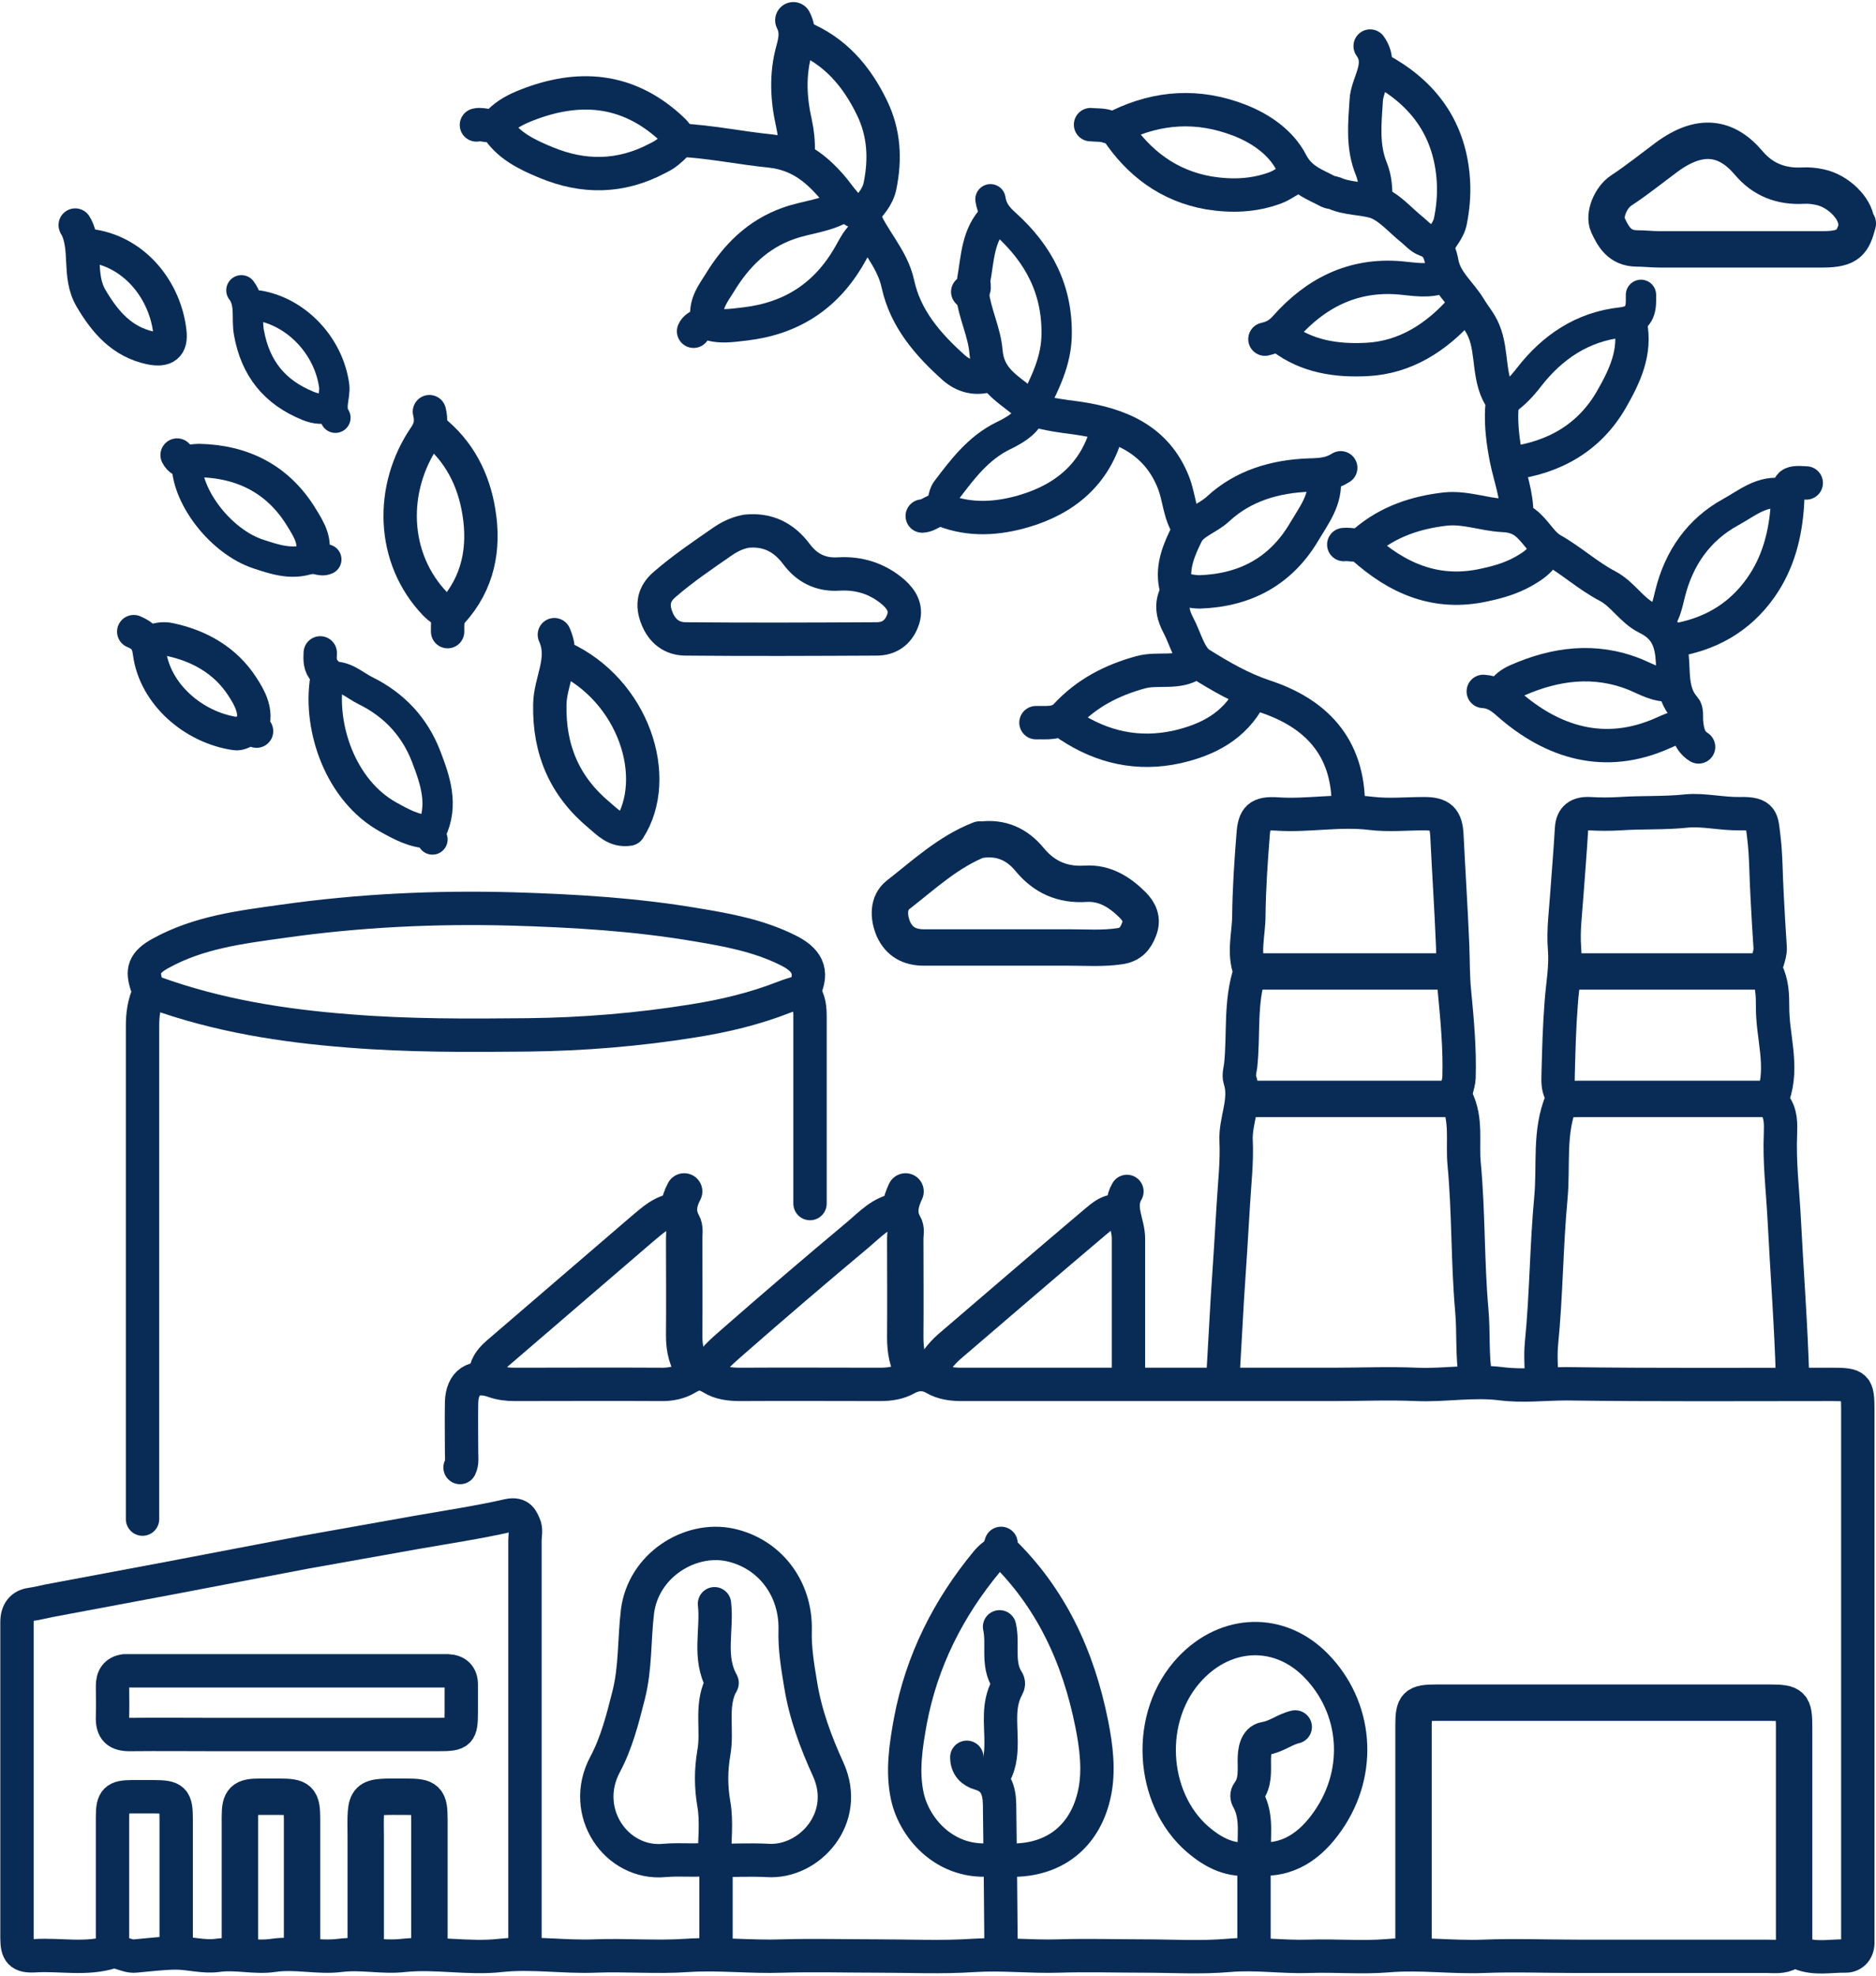 <?xml version="1.0" encoding="UTF-8"?>
<svg xmlns="http://www.w3.org/2000/svg" width="76" height="80" version="1.1" viewBox="0 0 618.6 649.8">
  <defs>
    <style>
      .st0 {
        stroke-width: 10px;
      }

      .st0, .st1, .st2 {
        fill: none;
        stroke: #092c57;
        stroke-linecap: round;
        stroke-linejoin: round;
      }

      .st1 {
        stroke-width: 11px;
      }

      .st3 {
        fill: #092c57;
      }

      .st4 {
        display: none;
      }

      .st2 {
        stroke-width: 12px;
      }
    </style>
  </defs>
  <g id="Layer_1">
    <path class="st1" d="M173.1,642v-135c0-1.5.4-3.1,0-4.5-.9-2.3-1.6-4.5-5.4-3.7-10.1,2.3-20.3,3.8-30.5,5.6-12.2,2.2-24.3,4.3-36.5,6.5-14.8,2.8-29.7,5.7-44.5,8.5-13.3,2.5-26.7,5-40,7.5-2,.4-3.9.9-6,1.2-3,.4-4.6,2.4-4.6,5.9,0,34.7,0,69.3,0,104,0,4.8,1.1,6.2,6,5.9,8.3-.5,16.7,1.4,25.1-1.2,2.1-.7,5.1,1.6,7.9,1.3,4.5-.4,9.2-1,13.5-1s9.1,1.4,13.5.8c6.3-.9,12.4.9,18.5,0,7.4-1.1,14.8.9,22,0,7.1-.9,14.1.8,21,0,10.7-1.1,21.4,1.2,32,0,10.4-1.1,20.7.6,31,.2,10.2-.4,20.4.5,30.5-.2,10.5-.7,21,.6,31.5.2,10.5-.3,21,0,31.5,0s21,.5,31.5-.2c9.4-.6,18.7.5,28,.2,9.3-.3,18.7,0,28,0s18.7.6,28-.2c8.9-.8,17.7.6,26.5.3,8.7-.3,17.4.5,26-.2,10.6-.9,21,.6,31.5.2,10.3-.4,20.7,0,31,0h31.5c10.3,0,20.7,0,31,0,2.5,0,5.2.4,7.5-1,1.3-.8,2.4-.4,3.5,0,4.9,2,10,.8,15,.9,2.5,0,4.2-2,4-4.9,0-1,0-2,0-3v-172c0-8-.5-8.5-8.5-8.5-29.2,0-58.3.2-87.5-.2-7.2,0-14.4.9-21.5,0-9.4-1.2-18.7.6-28,.2-9.2-.4-18.3,0-27.5,0h-59.5c-21,0-42,0-63,0-3.2,0-6.2-.4-9-2-2.9-1.7-6.1-1.6-9,0-2.8,1.6-5.8,2-9,2-15.3,0-30.7-.1-46,0-3.4,0-6.7-.4-9.4-2.1-2.9-1.8-5.2-1.8-8.1,0-2.6,1.6-5.7,2.2-8.9,2.1-16-.1-32,0-48,0-2.4,0-4.8-.3-7-1.1-6.3-2.2-10.3.4-10.5,7-.1,5.5,0,11,0,16.5,0,1.7.3,3.4-.5,5"/>
    <path class="st1" d="M236.1,642v-29.5c5.7,0,11.4-.3,17,0,13.7.9,27.3-13.9,20-30-4.1-9-7.5-18.1-9.1-28-1-6-2-12-1.8-18,.3-13.8-8.5-25.2-21.5-28-13.3-2.8-28.6,6.8-30.5,22-1.1,9.2-.6,18.4-2.9,27.5-2,7.9-4,15.8-7.8,22.9-8.3,15.6,3.7,33.1,19.6,31.6,5.5-.5,11,.3,16.5-.6,0-5.9.8-12.1-.2-17.9-1-5.8-1-11.2,0-17.1,1.3-7.2-1.1-14.9,2.2-22,.2-.3.6-.8.5-1-4.7-8.3-1.5-17.4-2.5-26"/>
    <path class="st2" d="M591.6,642c0-24.5,0-49,0-73.5,0-7.3-.7-8-8-8-36.7,0-73.3,0-110,0-6.7,0-7.5.8-7.5,7.5,0,24.7,0,49.3,0,74"/>
    <path class="st1" d="M265.1,326c3.3-6.6.9-10.5-5.5-13.6-9.5-4.7-19.8-6.6-30.1-8.3-20-3.4-40.2-4.6-60.5-5.2-25.5-.7-50.8.5-76,4.1-13.7,1.9-27.5,3.6-40,10.5-5.7,3.1-6.2,5.8-4.6,10.6.5,1.6,1.5,2,2.6,2.4,20.7,7.5,42.1,10.9,64,12.6,19.7,1.6,39.3,1.5,59,1.3,18.3-.2,36.5-1.7,54.5-4.6,10.2-1.6,20.3-4,30-7.8,2-.8,4-1.3,6-2"/>
    <path class="st1" d="M427.1,568.5c-3.5.8-6.2,3.2-10,3.8-3,.5-3.5,4.2-3.5,7.2,0,3.6.4,7.3-2,10.5-.6.8-.5,1.7,0,2.5,3.3,6.1,1.5,12.7,2.1,19.3,10.9,1.5,18.6-4.3,24.2-12.4,11.4-16.4,9.5-37.5-4-51.2-12-12.2-29.4-11.6-41.3.9-15,15.7-13.3,43,2.4,56.5,5.3,4.5,10.9,7.4,18.5,6.3v30.2"/>
    <path class="st2" d="M612.1,72.5c-.4-4.7-6.1-10.3-12-11.5-1.8-.4-3.7-.6-5.5-.5-7.2.4-13.3-1.9-18-7.5-7.3-8.6-16-10-27-1.9-5,3.7-9.8,7.6-15,11-3.5,2.3-5.9,8.1-4.4,11.4,1.8,3.9,3.9,7.6,9.4,7.7,2.5,0,5,.3,7.5.3,18,0,36,0,54,0,8.5,0,9.9-2.4,11.5-8.5"/>
    <path class="st1" d="M49.1,326.5c-1.6,3.5-2.1,7.1-2.1,11,0,54.2,0,108.3,0,162.5"/>
    <path class="st1" d="M330.1,510.5c-1.8.8-3.2,1.8-4.6,3.4-12.8,15.4-21.6,32.9-25.3,52.6-1.5,8.2-2.8,16.7-1,24.9,2.4,11,13.5,23.6,30.3,20.5"/>
    <path class="st1" d="M58.1,642c0-14.3,0-28.7,0-43,0-6.7-.8-7.5-7.5-7.5-2.3,0-4.7,0-7,0-5.4,0-6.5,1-6.5,6.5,0,14.7,0,29.3,0,44"/>
    <path class="st2" d="M99.6,642c0-14.3,0-28.7,0-43,0-6.7-.8-7.5-7.5-7.5-2.2,0-4.3,0-6.5,0-5.4,0-6.5,1-6.5,6.5,0,14.7,0,29.3,0,44"/>
    <path class="st2" d="M141.6,642c0-14.3,0-28.7,0-43,0-6.7-.8-7.5-7.5-7.5-14.3,0-13.6-.9-13.5,13.5,0,12.3,0,24.7,0,37"/>
    <path class="st1" d="M591.1,454c-.5-17.9-1.9-35.7-2.8-53.5-.5-9.1-1.6-18.3-1.2-27.5.1-3.3.2-6.6-1.9-9.5-.5-.7-.8-2.1-.5-2.9,3.5-9.9-.3-19.7-.2-29.5,0-3.8-.1-7.8-2-11.6-.8-1.7,1.4-5,1.2-7.9-.4-5.7-.7-11.3-1-17-.4-6.5-.3-13-1.1-19.5-.7-5.5-.2-7.8-7.9-7.6-5.9.1-12.1-1.4-17.4-.9-7.4.8-14.7.4-22.1.9-3.3.2-6.7.2-10,0-3.7-.2-5.8,1.2-6,5-.4,7-1,14-1.5,21-.4,6.2-1.3,12.4-.8,18.5.5,6.2-.7,12-1.1,18-.6,7.6-.8,15.3-1,23,0,2.2-.3,4.4.9,6.6.2.4.7,1.3.2,2.5-4.3,10.3-2.5,21.3-3.5,32-1.5,16-1.5,32-3.1,48-.4,4,0,8,0,12"/>
    <path class="st1" d="M486.6,453.5c-1.3-7.4-.6-15-1.3-22.5-1.4-15.9-1-32-2.5-48-.7-7.1,1-14.6-2.5-21.6-.8-1.6.7-4.5.8-6.9.3-9.5-.6-19.1-1.5-28.5-.5-5.1-.4-10-.6-15-.5-12.2-1.3-24.3-1.9-36.5-.3-5.3-2-7-7.5-7-5.8,0-11.7.6-17.5-.1-10.4-1.3-20.7.9-31,.2-6-.4-7.5,1.1-7.9,6.9-.7,8.8-1.3,17.7-1.4,26.5,0,6.2-2,12.4.4,18.5-3.4,10.1-2,20.7-3.1,31-.2,1.5-.7,3.2-.3,4.5,2.3,7-1.6,13.6-1.2,20.5.3,6.8-.5,13.7-.9,20.5-.6,10.5-1.3,21-2,31.5-.5,8.8-1,17.7-1.5,26.5"/>
    <path class="st1" d="M330.1,508c.2.7-1,1.1,0,2,16.5,15.8,25.5,35.5,29.9,57.5,1.5,7.5,2.5,15.5.9,22.9-2.8,13.2-12.1,21.7-26.3,22-1.5,0-3,0-4.5,0"/>
    <path class="st1" d="M265.1,326.5c1.8,2.4,2,5.1,2,8,0,20.5,0,41,0,61.5"/>
    <path class="st2" d="M410.6,361c1,.2,2,.5,3,.5,21,0,42,0,63,0,1,0,2-.3,3-.5"/>
    <path class="st2" d="M515.6,361c1.6.8,3.3.5,5,.5,21.2,0,42.3,0,63.5,0"/>
    <path class="st1" d="M223.1,398c-4.8.4-8.1,3.7-11.5,6.5-15.9,13.6-31.7,27.3-47.6,40.9-2.4,2.1-4,4.3-4,7.5"/>
    <path class="st1" d="M296.1,398c-5.5.8-9.1,4.8-13,8.1-14,11.7-27.8,23.5-41.5,35.5-3.4,3-7.1,6-9.1,10.4"/>
    <path class="st1" d="M369.1,398.5c-3.4-.5-5.7,1.7-8,3.6-16.1,13.6-32,27.3-48,41-2.9,2.5-5.1,5.6-7,9"/>
    <path class="st2" d="M477.1,319.5h-64.5"/>
    <path class="st1" d="M412.1,229c-5.1,9.7-13.9,14.2-24,16.5-12.8,2.8-24.6.2-35.5-7-.7-.5-1.3-1-2-1.5"/>
    <path class="st1" d="M141.6,135c.7,2.9.5,5.3-1.4,8.1-11.7,17-11.3,40.2,3.4,55.4,1.3,1.3,2.8,2.4,4.5,3"/>
    <path class="st0" d="M326.6,65c.5,3.4,2.2,5.7,4.9,8.1,11,9.9,17.4,21.8,16.9,37.4-.4,9.7-5.1,17.3-8.9,25.4-1.5,3.3-5.3,5.4-8.8,7.1-8.1,4-13.3,10.9-18.6,17.9-1.4,1.9-.9,4.2-1.9,6"/>
    <path class="st2" d="M517.6,319c1,.2,2,.5,3,.5,19.3,0,38.7,0,58,0,1,0,2-.3,3-.5"/>
    <path class="st1" d="M163.6,41c3.8,6.3,10.2,9.3,16.5,11.9,12.3,5.1,24.5,5,36.5-1.3,1.2-.6,2.4-1.2,3.5-2.1,4.5-3.7,4.7-4.8.5-8.5-14.1-12.6-30-13.7-47-7-3.3,1.3-6.5,2.9-9,5.5-2.3,2.5-5.1.4-7.5,1"/>
    <path class="st1" d="M500.1,169c.2-6.4-2.2-12.4-3.4-18.4-1.1-5.6-1.8-11-1.5-16.6,0-.7.7-2,.3-2.5-5.1-6.9-3.1-15.7-6.2-23.1-1.2-2.9-3.1-5-4.6-7.5-2.9-4.9-7.8-8.6-9.1-14.4-.7-3.6-1.4-6.7-5.5-8.1-1.7-.6-3-2.2-4.5-3.4-4-3.2-7.6-7.6-12.1-9.1-4.2-1.3-9.1-1-13.4-2.9-.6-.3-1.4-.2-2-.5-4.7-2.5-9.4-3.9-12.4-9.8-3.3-6.3-9.8-11-17.1-13.8-13.5-5.2-26.6-4.4-39.5,1.8-1.4.7-2.5.8-4,.3-1.7-.6-3.6-.4-5.5-.6"/>
    <path class="st1" d="M449.1,179.5c11.6,10.5,24.5,16.2,40.5,12.6,5.2-1.1,10-2.6,14.5-5.5,2.6-1.6,4.6-3.5,5.9-6.1"/>
    <path class="st1" d="M264.1,11.5c11.2,4.5,18.4,12.9,23.5,23.5,3.9,8.1,4.4,16.6,2.6,25.5-.8,4-3.4,6.4-5.6,9.2"/>
    <path class="st1" d="M368.1,42c7.3,11.1,17.3,18.6,30.5,20.9,7.4,1.2,14.8,1,22-1.7,2.6-1,4.5-2.7,6.9-3.7"/>
    <path class="st1" d="M142.6,141c8.8,6.9,13.6,16.4,15.3,27,2,12.1-.2,23.5-8.8,33-1.7,1.9-1.5,4.2-1.5,6.5"/>
    <path class="st1" d="M365.1,141c-3.8,14.5-13.9,22.8-27.5,26.8-8.6,2.5-17.6,3.2-26.5-.3-2.4-1-4.5,1.8-7,1.9"/>
    <path class="st1" d="M489.1,227.2c3.3.2,5.5,1.6,8.2,4,14.5,12.8,31.9,18.4,51.3,9.6,2.2-1,4.3-1.8,6.5-2.4"/>
    <path class="st1" d="M454.6,22c14.1,7.5,22.9,18.8,24.5,35,.5,5,.2,10-.8,15-.6,3.4-3,5.4-4.2,8.2"/>
    <path class="st0" d="M142.6,276c-.2-.9-.8-2-.4-2.7,4.2-8.6,1.3-16.9-1.7-24.7-3.7-9.6-10.4-16.9-19.9-21.6-3.9-1.9-7.1-5.4-12-4.5"/>
    <path class="st1" d="M182.8,208.5c0,.2.2.3.2.5,3.3,7.8-1.6,14.9-1.7,22.5-.3,15,4.9,27,16.3,36.5,2.8,2.3,5.3,5.3,9.8,4.6,10.9-16.9,1.6-45.7-21.8-56.5"/>
    <path class="st1" d="M436.6,157c.8,6.9-3.3,12.1-6.5,17.5-7.7,13.1-19.5,19.4-34.5,19.9-2.3,0-4.7-.6-7-.9"/>
    <path class="st1" d="M595.6,158.5c-6.4-.4-5.8.1-6.2,7-.6,9.8-3,19.3-8.8,27.5-7.2,10.2-17.2,15.7-29.5,17.5"/>
    <path class="st1" d="M105.6,214.5c-.1,2.2-.2,4.3,1.5,6,.9.9.8,1.7.6,3-2.4,15.7,4.6,36.4,20.3,45.1,4.3,2.4,8.5,4.7,13.6,4.9"/>
    <path class="st1" d="M537.6,106c2,9.3-1.9,17.4-6.2,24.9-7.2,12.6-18.9,19.3-33.3,21.1"/>
    <path class="st1" d="M482.1,101c-8.4,9.5-18.7,16.2-31.5,16.8-9.8.5-19.7-.9-28-7.3"/>
    <path class="st1" d="M285.6,76c-2.7,1.9-3.9,4.8-5.5,7.5-7.7,13.4-19.1,20.8-34.5,22.6-4.5.5-8.8,1.3-13-.6"/>
    <path class="st1" d="M224.1,45.5c10.1.5,20,2.6,30,3.6,8.9,1,14.6,5.4,19.9,11.4,3.2,3.6,5.3,8.2,10.5,9.5,3,8.1,9.7,14.1,11.6,23,2.5,11.4,9.9,19.9,18.4,27.5,3.2,2.8,7.1,3.9,11.4,2.6"/>
    <path class="st1" d="M551.1,225c-4.5.5-8.1-1.8-12-3.4-13.2-5.3-26.2-3.6-38.9,2-2,.9-4,2.2-5,4.4"/>
    <path class="st1" d="M475.6,90.5c-4.6,1.8-9.4.8-14,.4-15.6-1.3-27.9,5.1-37.8,16.3-2.1,2.3-4,3.3-6.7,3.9"/>
    <path class="st1" d="M278.1,67c-5.5,3.5-12.1,3.8-18,5.9-10.3,3.6-17.4,10.8-22.8,19.7-2,3.2-4.6,6.5-4.2,10.9.2,2.8-3.5,2.8-4.4,5"/>
    <path class="st0" d="M588.1,162c-7-1.3-12.1,3.2-17.4,6.1-10.6,5.8-17.1,15.2-20,26.9-.8,3.3-1.5,6.7-3.6,9.5"/>
    <path class="st1" d="M371.6,392c-3.1,5.3.5,10.3.5,15.5,0,15.5,0,31,0,46.5"/>
    <path class="st2" d="M298.6,392c-1.7,3.6-2.6,7.3-.5,11,.9,1.5.4,3,.4,4.5,0,10.8.1,21.7,0,32.5,0,4.3.6,8.4,3,12"/>
    <path class="st2" d="M225.6,392c-1.8,3.4-2.5,6.9-.5,10.5.9,1.6.5,3.3.5,5,0,10.7.1,21.3,0,32,0,4.5.9,8.4,3.6,12"/>
    <path class="st1" d="M560.1,245.5c-3.2-2-3.7-5.2-4-8.5-.1-1.5.2-3.5-.6-4.4-4.6-5.1-3.5-11.7-4.2-17.6-.7-5.9-3.1-9.5-8.2-12-5.1-2.5-7.9-7.8-13-10.5-6.5-3.4-12-8.5-18.4-12.1-2.8-1.6-4.7-4.9-7.1-7.3-2.4-2.5-4.9-3.7-9-3.9-6.3-.3-12.5-2.8-19-2.1-9.8,1.1-18.9,4.2-26.4,10.6-2.5,2.1-4.8.8-7.1,1.1"/>
    <path class="st1" d="M102.6,183c1.9-5-.7-9.1-3.1-13-7.7-12.7-19.4-18.6-33.9-18.9-2.7,0-5.5,1.4-7.2-1.8"/>
    <path class="st0" d="M61.6,152.5c.3,11.2,11.5,25.4,23.5,29.4,5.5,1.8,11,3.7,17,1.6,1.7-.6,3.6,1.1,5.5.2"/>
    <path class="st1" d="M444.6,265.5c.3-20.7-11.5-31.4-27.6-36.7-7.8-2.6-14.6-6.6-21.2-10.7-3.6-2.3-4.9-8.3-7.2-12.6-1.7-3.2-2.6-6.5-1-10,.7-1.4.2-2.3,0-3.5-1.2-6.1,1.3-11.8,3.8-16.8,1.8-3.6,7-5.1,10.2-8.1,8.4-7.8,19-10.8,30-11.2,4-.1,7.2-.3,10.5-2.4"/>
    <path class="st1" d="M83.1,239c1.8-5.1-.7-9.6-3.2-13.4-5.5-8.5-14-13.4-23.9-15.5-2.1-.5-4.4-.1-6.5.9"/>
    <path class="st1" d="M44.1,207.5c3.1,1.3,4.7,2.9,5.2,7,1.8,13.6,14.5,24.6,28.3,26.6,2.5.4,4.4-2.7,7-.8"/>
    <path class="st1" d="M393.6,218c-5.4,3.6-11.7,1.3-17.5,2.9-9.5,2.6-17.8,6.9-24.5,14.1-2.8,3.1-6.5,2.4-10,2.5"/>
    <path class="st1" d="M24.8,73.5c0,.2.2.3.3.5,3.8,7.4.5,16.1,4.9,23.6,4.7,8,10.3,14.4,19.6,16.4,4.9,1,7-.6,6.4-5.4-1.5-13.2-11.1-25.9-25.4-28.2-1-.2-1.7.7-2.5.2"/>
    <path class="st0" d="M541.1,96.5c0,.7,0,1.3,0,2,0,4.7-2.1,6.6-6.5,7.1-12.8,1.4-22.7,8.1-30.4,18-2.4,3.1-4.9,5.8-8.1,7.9"/>
    <path class="st0" d="M110.6,137c-2.1-3.4,0-7-.4-10.5-1.8-13.3-12.6-24.5-25.1-26.5-.6,0-1.3.3-2,.5"/>
    <path class="st0" d="M79.6,95c3.2,4.2,1.6,9.3,2.5,14,2.1,11.7,8.4,19.6,19.5,24.1,2.7,1.1,5,1.2,7.5.4"/>
    <path class="st1" d="M341.1,134.5c4.6,1.4,9.3,2,14,2.6,14,2,26.3,7,31.9,21.4,1.9,4.9,1.9,10.5,5.1,15"/>
    <path class="st2" d="M261.6,6c1.7,3.3,1.2,6.4.2,10-2.2,7.9-1.8,16,0,23.9.7,3.2,1,6.3.9,9.5"/>
    <path class="st1" d="M329.6,535.5c1.3,5.8-.9,12.1,2.5,17.5.6.9.5,1.6,0,2.5-3.1,5.7-2,11.9-2,18,0,4.3-.4,8.4-3.1,12"/>
    <path class="st1" d="M318.8,578.5c0,3,1.8,4.7,4.3,5.4,5.2,1.5,6.4,5.4,6.5,10.1.2,16,.4,32,.5,48"/>
    <path class="st1" d="M320.6,96c.8,6.6,4,12.9,4.5,19,.7,9.2,7.1,12.3,12.6,16.9.6.5,1.4.9,1.9,1.6"/>
    <path class="st1" d="M328.1,71c-5.7,5.7-5.7,13.3-7,20.5-.3,1.5,1.3,4-2,4"/>
    <path class="st1" d="M451.8,14.5c4.5,6.3-1,12-1.3,18-.5,7.6-1.3,15.2,1.7,22.5,1.3,3.3,1.5,6.6,1.4,10"/>
    <path class="st1" d="M245.6,174.5c-2.8.6-5.2,1.8-7.5,3.4-6.5,4.5-13,8.9-19,14.1-3.6,3.1-4.2,6.7-2.5,11,1.7,4.4,5,6.9,9.5,6.9,21,.2,42,.1,63,0,4,0,7-2,8.5-5.9,1.6-4-.2-7-3-9.5-5.1-4.4-11.2-6.4-18-6-6,.4-10.6-2-14-6.6-4.2-5.6-9.6-8.2-16.5-7.5"/>
    <path class="st1" d="M41.1,550c-2.9.4-4,2.2-4,5,0,3.3.1,6.7,0,10-.2,4.5,1.6,6.1,6,6,9.3-.1,18.7,0,28,0,24.5,0,49,0,73.5,0,7,0,7.5-.5,7.5-7.5,0-3,0-6,0-9,0-2.9-1.6-4.4-4.5-4.5-1.2,0-2.3,0-3.5,0H41.6"/>
    <path class="st2" d="M323.1,276c-10.3,4-18.3,11.5-26.9,18.2-3.4,2.6-3.3,7.3-1.6,11.3,1.9,4.2,5.3,6.1,10,6.1,16,0,32,0,48,0,5.5,0,11,.4,16.5-.4,3.6-.5,5.3-2.4,6.5-5.6,1.3-3.3,0-5.9-2.1-8-4.2-4.2-9.2-7.4-15.5-7-7.7.5-13.7-2.2-18.5-8-4.1-5-9.4-7.4-16-6.5"/>
  </g>
  <g id="Ebene_2" class="st4">
    <path class="st3" d="M411.7,566.7c.6,20-11.1,32.4-30.7,32.4-45,0-90,0-135,0-4.2,0-8.3-.2-12.5-.6-20.5-1.7-32.4-24.4-21.9-42.4,2-3.4,2.3-5.8.1-9.3-6.2-10-5.5-20.3.6-30.2,1.6-2.6,1.7-4.4,0-7.1-8-13.3-5.8-27.6,6.1-37.7,3.1-2.7,4.3-5.4,4.2-9.4-.2-10.1.6-20.3-.1-30.4-1.2-16.9-9.1-29.9-21.5-40.8-24.6-21.6-41.1-48.2-50.1-79.7-20.3-71.3,11.3-148.4,75.8-184.9,26.2-14.8,54.1-23.3,84.2-23.4,41.5-.3,77.4,14.3,108.4,41.7,28.6,25.3,46.5,56.6,52,94.3,8.7,59.8-7.7,111.4-53.4,152.3-14.5,13-22,28.4-21.3,47.9.3,8.5.1,17,0,25.5,0,2.6.8,4.2,3,5.8,12.7,9.4,15.9,25.2,7.5,38.5-1.6,2.6-1.9,4.3-.2,7.1,6.5,10.4,6.6,21.1,0,31.5-1.7,2.7-1.8,4.5.2,7,2.5,3.4,3.6,7.4,4.4,12M190.9,184.2c-1.5,2.4-3.1,4.7-4.5,7.2-22,37.5-28.9,77.2-16.4,119.5,7.9,26.8,22.9,49,44.3,66.9,13.8,11.6,22.3,26.2,25.7,43.9,2.4,12.6,1.6,25.2,1.6,37.8,0,4.3,1.3,5.8,5.7,5.8,19.2-.2,38.3,0,57.5-.1,1.4,0,3,.5,4.3-.8,0-.5,0-1-.1-1.4-8.9-20.7-13.6-42.4-16.4-64.6-.5-3.9-2-6.1-5.3-8.2-19.3-12.6-33-29.5-38.3-52.2-4.3-18.3-1.3-36.1,5.3-53.4,13.8-36,39.1-62.2,70.9-82.8,7.3-4.7,11.7-4.2,17.2,2.9,24.8,31.4,34.3,67,26.6,106.3-6.3,32.2-23.7,57.6-50.8,76.1-5.4,3.7-7.8,7-6.6,14.1,3.6,20.9,8.5,41.4,17.3,60.8,1,2.3,2.4,3.3,5,3.3,13.3,0,26.7,0,40,0,3.3,0,4.4-1.3,4.3-4.5-.1-8.7,0-17.3,0-26-.1-22.6,9-40.9,25.5-55.9,45.5-41.3,62-91.8,45.3-151.2-21.5-76.8-95.4-119.9-173.5-101.8-35.4,8.2-63.2,28.2-84.6,58.3M312.6,291.1c6.5,2.7,8.6,6.5,6.6,13.4-4.8,16.5-7.8,33.3-9.1,50.5-.4,4.6,0,9.4,0,14.6,51.1-36.7,54.7-108.1,20.7-148.7-6,3-10.9,7.5-15.9,11.8-20.3,17.4-36.8,37.7-45,63.6-7.7,24.4-5,47.1,13.3,66.4,2.1,2.2,4.2,4.7,7.8,6.1.7-7.8.3-15.3,1.1-22.7,1.7-16.1,4.7-31.9,9.2-47.4,1.7-5.9,4.2-7.5,11.4-7.6M377.8,542c2.3-.1,4.7,0,7-.4,7.1-1.3,10.3-8.3,6.8-14.5-2.3-4-6.2-4.6-10.4-4.6-47.8,0-95.6,0-143.4,0-.8,0-1.7,0-2.5,0-4.7.4-7.9,3.3-8.6,7.6-.8,5.3,1.2,8.9,5.8,10.8,2.6,1,5.2.9,7.9.9,45.5,0,90.9,0,137.3,0M296,560.6c-19.5,0-39,0-58.4,0-7.2,0-11,3.8-10.8,10.2.2,6,4,9.2,11.2,9.2,40.5,0,80.9,0,121.4,0,7.7,0,15.3,0,23,0,4.6,0,8.1-1.8,9.8-6.2,2.7-7.1-2.2-13.2-10.7-13.2-28.1,0-56.3,0-85.4,0M234.7,484.5c-5.9,1.7-8.6,5.3-7.8,10.8.7,5.1,4.2,7.9,10.3,7.9,48.3,0,96.6,0,144.9,0,6.9,0,10.4-3.2,10.5-9.2,0-6.3-3.4-9.7-10.6-9.7-48.8,0-97.6,0-147.3.2Z"/>
  </g>
  <g id="Ebene_3" class="st4">
    <path class="st3" d="M462.2,440.1c2.4,34-3.9,65.9-18.8,95.9-10.9,22-25.8,41.1-44.5,57.2-26.7,23-57.3,37.8-92.1,42.9-49.4,7.3-94.9-3.1-135.8-32.1-23.5-16.6-41.9-37.8-55.5-63.2-13.6-25.3-20.8-52.4-21.6-81.2-1.7-57.9,19.6-106,62.4-144.7,27.1-24.5,59.1-39.2,95.2-44.1,50.7-6.9,96.8,4.8,137.9,35.4,4,3,8,5.9,11.4,9.5,1.4-.9,1-2,1-3,0-10.3,0-20.6,0-31,0-2.1-.3-4-1.8-5.7-7.7-8.6-15.3-17.2-22.8-25.9-1.7-1.9-3.3-2.4-5.8-1.7-10.6,2.9-21.5,4-32.4,2.8-18-2-29.3-13.2-37.5-28.4-7-13-11.7-27-18.2-40.3-7-14.3-16.2-26.7-30.2-35-3.4-2-5.1-5-4-8.9,1-3.5,3.7-5.2,7.3-5.4,28.7-1.9,56.8,1,84,10.4,15.1,5.2,28.1,13.6,37.9,26.4,9,11.6,12.2,24.9,12,39.3-.2,8.6-1.8,17-4.1,25.2-.5,1.8-.7,3.3.8,4.9,5,5.5,10,11.2,15.4,17.3,1.5-10.2,1.9-19.9,3.9-29.3.3-1.4.3-3,.9-4.3,6.3-15,1.8-29.5-1.1-44.3-5.4-27.1-1.7-52.8,15.2-75.6,9.9-13.3,23.1-22.5,37.7-30,18.3-9.4,38-14.2,58.1-17.7,24.9-4.3,50.1-5.2,75.3-4.4,1.2,0,2.4,0,3.5.1,4.1.3,7.6,1.8,8.8,6.1,1.2,4.4-1.8,6.8-5,8.8-17.8,10.7-30.8,25.8-40.8,43.8-9.8,17.6-16.3,36.6-24.6,54.8-5.6,12.2-11.8,24.1-21.2,34-15.1,15.9-34.1,20.6-55.1,19.5-11.1-.6-21.8-2.9-32.9-5.5-2.7,6.7-3.7,13.5-4.8,20.3-4.3,25.9-3.2,52-3.8,78-.3,13.2,2.7,23.7,11.1,34.6,20.5,26.5,31.4,57.4,34.4,90.9,0,1,.3,2,.5,3.5M445.8,481.4c.9-7.7,1.7-15.5,2.2-23.3.5-7-1.4-11.1-8-14.4-17-8.6-9.9-8.9-28.7-4-7.8,2-15,1-21.4-3.9-10.5-8-16.5-18.1-16.6-32-.1-20.4,25.8-45.6,50-28.9,1.4,1,3,2.6,5.3,1.2,0-.6,0-1.2-.3-1.7-9.5-18.3-22-34.1-37.4-47.8-1.5-1.3-3-1.5-4.9-.9-8.7,2.4-17.6,2.8-26.3.7-6.9-1.7-12.5-.1-18.3,3.3-8.1,4.7-16.4,9.3-25.8,11.3-13.2,2.8-23.3-3.2-27.3-16.2-3.4-11.1-3-22.4-1.8-33.7.8-7.2.7-7.5-6-7.6-19.8-.3-39,3-57.7,9.2-7.6,2.5-15.1,5.5-22.4,9.9,3.3,4.8,6.6,8.9,8.2,14.1,2.9,9.7,1.8,19.4-.7,28.8-3.1,11.8-3.5,23,.2,35,5,15.9,8,32.3,6.6,49.1-1.4,16.7-7.6,31-21.8,40.6-18.3,12.4-39.2,14.3-60.5,13.6-7.3-.2-14.4-2.2-22.2-4.3,1.8,14.2,5.9,27,11.2,39.7,8.2-4.3,15.8-8.6,23.7-12.3,8.5-4.1,17.2-7.8,26.9-8,13.6-.2,21.5,6.3,24.2,19.6,1.9,9.3.7,18.5-.6,27.7-.9,6.5-1.4,12.3,3.2,17.8,2.4,2.9,3.9,6.6,5.3,10.2,3.7,9.3,6.2,18.9,2.8,28.8-1.4,4.1,0,5.6,3.6,7.2,27,11.5,55,15.7,84.2,12.9,30.7-3,58.3-13.8,83.2-31.8,1.2-.9,3-1.4,2.9-3.5-1.6-1.2-3.1-.3-4.7,0-14.1,2.8-23-1.1-30.6-13.4-4.1-6.7-7.3-13.9-9.3-21.4-2-7.3-6-11.6-13.2-13.9-7.1-2.2-12.7-6.8-15.8-13.8-3.5-7.7-3.9-15.9-2.2-23.8,4.3-19.9,23.2-31.2,43.5-26.7,11.2,2.5,18,9.4,21.2,20.2,1,3.3,2.2,5.7,6.6,5.4,14.6-1,27.5,3.7,39.4,12,5.5,3.8,11.2,7.3,16.8,10.9.7-.9,1.1-1.2,1.3-1.6,1.1-2.4,2.1-4.9,3.1-7.3,2.5-6.1,2.5-6.2-3.7-8.8-9-3.8-16.7-9.3-23.2-16.6-2.7-3.1-2.7-6.5,0-9.6,2.6-3,6.3-3.3,9.9-.6,2.1,1.6,4,3.5,6,5.2,5,4,10.4,7.6,16.8,9.3,1.8-3.7,2-7.4,2.9-11.7M557.7,84.6c4.8-6.6,10.7-12.4,17-18.7-11.4-.3-21.8.6-32.2,1.5-22,1.8-43.4,6-64.1,13.7-12.4,4.6-24,10.5-34.2,19.1-16.2,13.7-24.4,31.4-25.9,52.3-.6,8.6.3,17.2,2.5,26.4.9-1.3,1.5-2,1.8-2.7,8.6-17.1,20-32.3,33-46.2,8.7-9.3,18-17.8,27.8-25.9,4.3-3.6,9-3.4,11.7,0,2.8,3.6,2,7.9-2.2,11.6-.7.6-1.4,1.1-2.1,1.7-19,15.9-36,33.5-48.9,54.8-4.9,8.2-9.5,16.5-12.3,25.7.7.4,1,.8,1.4.9,1,.4,1.9.7,2.9.9,11.9,3,23.8,5.1,36.2,3.7,14.7-1.6,26.7-7.8,35.8-19.4,10.2-13.1,16.1-28.4,22.3-43.5,7.9-19.4,16.2-38.6,29.3-56M161.5,329.8c-35.6,34.8-53.9,76.8-53.3,126.9,0,5.2,2.1,7.2,6.6,8.7,14.1,4.7,28.4,4.3,42.8,2.3,7.2-1,14.3-2.4,20.8-5.7,13.7-6.9,20.7-18.3,21.7-33.5,1.2-18.3-3.5-35.6-8.3-52.9-2.2-7.8-2.8-15.5-.5-23.4,1.7-6.1,2.9-12.3,3.9-18.5,1.2-7.6.2-14.7-5.7-20.4-2.1-2-3.9-2.4-6.5-.6-7.5,5-14.3,10.9-21.5,17.2M401.8,570.1c8.4-8.9,15.6-18.8,22.2-29.1,2.1-3.2,1.6-5.1-1.7-7.1-5-3-9.8-6.6-14.7-9.8-10.3-6.8-21.4-10.9-34.1-9.1-5.8.8-10.8-1.7-13.7-7-1.8-3.2-3.2-6.6-4.4-10.1-1.9-5.3-5.6-8.1-11-9-2.9-.5-5.9-.4-8.8,0-8.1,1-15.6,8.7-16.5,16.8-1.4,11.8,1.1,16.8,11.2,20.4,10.5,3.7,17,10.5,19.7,21.3,2.1,8.2,5.5,15.8,10.6,22.7,2.6,3.4,5.9,4.7,10,3.9,2-.4,4-1,6-1.3,4.2-.6,8.2-.5,12,1.8q5.8,3.5,10.6-1.5c.7-.7,1.4-1.5,2.5-2.7M306,197.6c2.8,6.1,5.5,12.4,8.6,18.4,9.9,19.8,22.9,23,42.3,20.5,1.7-.2,3.9.3,5.7-2-2.1-2.3-4.2-4.7-6.3-7.1-10.4-11.5-20.8-22.9-31.1-34.4-3.5-3.9-3.6-7.6-.3-11,3.4-3.5,7.4-3.1,11.4,1.3,11,12.1,21.9,24.3,32.9,36.4,1.2,1.4,2.2,3.2,4.3,3.5,2.3-4.7,2.9-18.4,1.4-25.6-3.5-16.3-14-26.9-28.1-34.4-16.1-8.5-33.6-12.4-51.6-14-5.5-.5-11-1.7-17.3-.5,13.2,14.4,21.1,31.1,28.3,49M181,545c.7-6.6,1.6-13.1,1.3-19.8-.4-10.1-4.8-13.5-14.7-11-13.4,3.4-25.4,10-37.2,17.1-2.8,1.7-1.9,3.3-.7,5.4,12.6,22.6,29.7,41.3,50.8,56.3,3.7,2.6,7.3,5.3,11.6,7,1.9-3.6,1.8-7,1.2-10.5-1.1-6.5-3.4-12.7-7.3-17.9-6.1-8-7.2-16.5-5.2-26.6M408.9,425.2c6.2-1.8,12.1-4.6,18.9-3.7,6.7.9,11.5,6.1,18.4,8.5-2.1-13.2-4.6-25.4-9.4-37-.8-1.9-2-2.3-3.8-1.5-3.2,1.3-6.4.9-9.5,0-3.9-1.2-7.1-3.6-10.6-5.4-3.7-1.8-7.3-2.2-11-.5-4,1.8-7.4,4.5-9.9,8-4.9,6.8-5.6,14.5-1.4,21.6,3.7,6.5,8.9,12,18.5,10.1M353,300.9c-13.3-6.6-27.2-11-41.7-13.9-9.3-1.9-9.5-1.9-10.4,7.4-.8,7.8-.9,15.6.7,23.3,1.7,8.2,5.6,10.5,13.7,8.1,3.8-1.1,7.5-2.5,11.1-4.4,5.8-3.1,11.7-6.2,17.6-9.2,3.9-2,7.9-2.6,12.3-1.3,5,1.5,10.3,2,16.7,1.9-6.8-4.6-13-8.2-19.9-11.8Z"/>
  </g>
  <g id="Ebene_4" class="st4">
    <path class="st3" d="M36.8,364.8c-4.8-43.3-.5-85.2,14.5-125.7,26.8-72.6,75.8-125,145.9-157.7,27.6-12.9,56.8-20.7,87-23.3,63.1-5.5,121.8,8.5,175.2,42.9,51.1,33,87.2,78.2,108.9,134.9,8.8,22.9,13.7,46.7,16.1,71.1,3.6,36.1-.2,71.4-10.6,106-10.3,34-26.8,64.9-49.3,92.5-31.9,39.1-71.4,67.8-118.8,85.2-39.4,14.5-80,19.8-122,15.8-41.3-4-79.7-16.6-115.1-37.8-40.8-24.5-73.2-57.6-97-98.9-18.7-32.5-30.4-67.3-34.9-105M341.1,75.3c-23.6-2.4-47.1-2.3-70.6,1.4-64,10-117.1,40-158.5,89.5-44.3,53-64.5,114.4-60.2,183.6,1.6,25.2,6.9,49.6,15.7,73,18.8,49.8,50,90.3,93.4,121.3,44.8,31.9,94.9,47.2,149.6,47.5,19.9.1,39.8-2,59.2-6.9,79.6-20.4,138-67.3,174.4-141,17.6-35.6,25.7-73.5,25.4-113.1-.1-14.7-1.7-29.4-4.4-44-8.1-44.1-25.9-83.8-54.6-118.1-44-52.8-100.2-84.2-169.5-93.1Z"/>
    <path class="st3" d="M288.8,485.6c-5.9-10.3-11.7-20.2-17.4-30.2-4.2-7.4-1.5-12,7-12.1,10.4-.1,9.2,1.7,9.3-9.6,0-7.5,0-14.9,0-22.4,0-3.3-1-4.8-4.5-4.7-21.5.1-43,.1-64.4,0-3.5,0-4.5,1.2-4.4,4.6,0,11.5,0,11.5,11.6,11.5,2,0,4.1-.1,6,.5,4.4,1.3,5.6,6.1,2.9,10.8-9.2,16-18.5,32.1-27.8,48.1-3.8,6.6-7.6,13.2-11.4,19.8-4.1,7.1-9.8,7-14.1-.4-5.8-9.9-11.5-19.9-17.2-29.9-7.2-12.6-14.4-25.1-21.5-37.7-3.6-6.4-.8-10.9,6.6-11.2,4.2-.2,9.2,1.7,12.3-.9,3.2-2.7,1-7.9,1.4-12,1.2-12.9-.3-25.8.4-38.7.4-6.6,2.1-8.1,8.6-8.2,10.9-.1,21.8-.4,32.7-.4,7.8,0,9.8,2.3,9.8,10.1,0,5.3.2,10.6,0,15.9-.2,3.6,1.3,4.6,4.6,4.5,7.3-.2,14.6,0,21.9,0,52.4,0,104.9,0,157.3,0,8.9,0,7.8.7,7.9-8.1,0-4.8,0-9.7,0-14.5,0-5,2.4-7.7,7.3-7.8,12-.2,24-.2,35.9,0,6,.1,8,2.9,8,9.1,0,15.9.2,31.7.2,47.6,0,2.9,1.2,3.4,3.6,3.4,3.4,0,6.8,0,10.3,0,7,.2,9.9,4.8,6.4,11-9.2,16.3-18.6,32.4-27.9,48.6-3.7,6.5-7.6,12.9-11.2,19.4-4.1,7.3-9.7,7.5-14.1.2-5.6-9.3-10.9-18.8-16.4-28.3-7.4-12.9-14.9-25.9-22.3-38.9-4.1-7.3-1.6-11.8,6.6-12,.9,0,1.9,0,2.8,0,10.9,0,12.8-2.5,10.6-13.4-.4-2.3-1.8-2.6-3.7-2.6-21.9,0-43.9,0-65.8,0-2.5,0-3.7.8-3.7,3.5,0,9.8,0,19.6,0,29.4,0,2.8,1.1,4,3.9,3.8,2.2-.1,4.4,0,6.5,0,6.8.2,9.8,5.1,6.4,11.1-6.4,11.2-12.9,22.4-19.4,33.5-4.5,7.8-9.1,15.6-13.6,23.4-3.5,6.1-9.5,6.2-13.2,0-5-8.4-9.8-17-14.9-25.8M179,469.9c3.1,5.3,6.1,10.6,9.7,16.8,9.9-17.1,19.3-33.2,28.6-49.3-2-1.5-3.6-1-5.1-1-9.4-.1-11.3-2.1-11.3-11.7,0-14.1-.1-28.3,0-42.4,0-4.3-1-6.3-5.7-6-4.2.3-8.4.3-12.6,0-4.6-.3-5.8,1.5-5.8,5.9.2,14.9.1,29.8,0,44.8,0,6.7-2.7,9.2-9.4,9.3-2.2,0-4.6-.6-7.3,1,6.2,10.8,12.3,21.4,18.7,32.6M443.8,402c0-7-.1-14,0-21,0-3.4-1.1-4.9-4.5-4.8-4.5.1-9,.2-13.5,0-4.4-.3-6,1.1-5.9,5.8.3,14.8.1,29.6,0,44.3,0,7.7-2.3,9.8-10.1,9.9-1.9,0-4-.7-6.4,1.2,9.3,16.2,18.6,32.3,28.3,49.3,10-17.2,19.4-33.3,29.3-50.4-3.2,0-4.9,0-6.5,0-8.4,0-10.7-2.4-10.7-10.9,0-7.5,0-14.9,0-23.3M318.9,480.7c4.4-7.6,8.9-15.2,13.5-23.1-1.4-.4-1.9-.6-2.5-.7-9.5-.9-10.5-1.9-10.5-11.4,0-11.5,0-23,0-34.5,0-3.3-1.2-4.5-4.4-4.3-2.9.2-5.9.2-8.8,0-3.4-.2-5,.8-4.9,4.7.2,12.4.1,24.9,0,37.3,0,5-2.3,7.3-7.2,8-1.7.3-3.7-.6-5.5,1.3,7.1,12.3,14.2,24.6,21.7,37.6,3-5.3,5.7-9.8,8.6-15Z"/>
    <path class="st3" d="M435.6,322.9c-8.4,20.1-23.1,29.5-44.3,28.5-5.1-.2-9.7-1.9-14.2-4.2-1.9-1-3.2-1.1-4.8.8-13.9,17.2-39.8,21.1-57.8,7.3-.6-.4-1.3-.7-2.3-1.2-4.1,4.9-8.8,8.8-14.4,11.7-19.6,10.1-43.3,3.3-54.8-16-1.8-3-3.2-3.5-6.5-2.6-23.2,6.8-47.2-7.5-52.4-31.4-1-4.6-2.9-6.9-7.4-8.6-15-5.8-23.9-17.1-26.3-33-2.4-16.5,3.7-29.9,17-39.8,2.4-1.8,2.8-3.6,2.5-6.2-2.7-23.5,13.6-41.9,32.3-46,3.3-.7,6.9-1.6,10.1-1,4.5.8,6.6-.9,9.1-4.3,11.8-16.4,32.7-21.8,51.1-13.7,2.2,1,3.8,1.9,6.2-.3,16-14.9,34.2-16.9,52.9-5.8,3.2,1.9,5.1,1.8,8.2-.3,21.8-15.6,51.2-7.9,62.7,16.3,1.2,2.6,2.3,4.2,5.8,3.7,31.9-4.5,56.6,26.7,45.1,56.9-1.1,2.9-.5,4.3,1.7,6.2,24.5,20.8,18.8,59.1-10.9,71-6.1,2.4-7.8,6.1-8.9,11.8M370.6,163.3c-10.6-1.9-19.7.9-27.1,8.8-6.2,6.6-8.2,6.6-14.8.2-12.4-12-33.1-10.2-43,3.9-4.9,6.9-6.7,7.2-14,2.4-14.7-9.8-33.8-4.8-41.6,11.1-3.5,7.2-4.9,7.9-12.7,6.4-20.8-4-37.9,13.7-33.1,34.2,2,8.7,1.7,9.3-6.1,13.6-12.9,7.1-18.1,22.8-12.2,36.2,4.4,9.8,12.1,15,22.6,16.7,6.6,1.1,8.1,2.9,8.1,9.6,0,4.4.8,8.7,2.7,12.6,7.4,15.2,23.8,20.4,39.5,12.6,7.3-3.6,10.3-2.3,13,5.3,1.3,3.8,3,7.5,5.8,10.6,13.4,14.7,36.3,11.9,46.3-5.5,4.1-7.2,8.8-8,13.8-2.2,13.2,15.3,36.4,13.2,46.7-4.1,4.8-8.1,6.8-8.4,14.5-3,9.2,6.4,19.1,7,29.1,2.2,10-4.8,15.1-13.2,15.8-24.1.5-7.3,1.6-8.9,8.8-10.2,13-2.4,21.9-11.1,23.9-23,2-12.4-3.9-24-15.4-30.3-6.2-3.4-7-6.5-3.3-12.4,7-11,6.5-23.8-1.4-33.9-7.2-9.3-20.1-12.7-32.1-8.7-7.4,2.5-10.2,1-12-6.7-2.8-11.5-9.6-18.9-21.8-22.2Z"/>
    <path class="st3" d="M319.4,293.8c-20.1-7.4-31.1-25.9-27.9-46.6,3-18.8,20-33.5,39.9-34.4,19.7-.8,38.7,15.2,41.6,35.1,4.5,30.9-23.5,55.1-53.6,45.9M304.8,256.2c.7,11.6,6.5,19.8,17.2,23.9,10.3,4,20.4,2.6,28.8-5,8.6-7.8,11.1-17.8,7.9-28.9-3.8-13-16.5-20.9-30.5-18.9-14.4,2.1-24.1,14.1-23.3,28.9Z"/>
    <path class="st3" d="M224.6,225.1c16-14.8,36.4-16.2,53.6-4,1.4,1,2.7,2.1,4,3.3,3.4,3.3,3.8,7,1.2,9.9-2.6,3-7.1,3.3-10.4.2-9.8-9.4-25-9.1-33.8-3.6-12.9,8-17.2,25.3-9.1,38.4,7.8,12.6,25.7,16.7,38.2,8.6,1.7-1.1,3.3-2.4,4.9-3.6,3.6-2.7,7.6-2.5,10,.4,2.2,2.8,1.9,6.9-1.1,9.7-6.2,5.8-13.4,9.4-21.8,10.9-19.6,3.6-36.5-8.4-43.6-22.1-8-15.5-5-34.6,7.8-48.1Z"/>
    <path class="st3" d="M405.8,274.5c-.8,7.7-6,12.4-11,17.6,2.7,1.3,4.9.7,7,.9,3.9.3,6,2.5,6.4,6.2.4,3.6-1.6,6.3-5.1,6.8-8.3,1.2-16.8,1.3-25.1,0-5.5-.9-7.1-6.9-3.4-11.2,4.6-5.5,9.5-10.7,14.2-16.1,1.1-1.2,2.8-2.3,1.8-4.4-.4-.9-1.4-1.2-2.4-1.2-2.3.1-2.4,2.1-2.9,3.6-1.4,4-4.7,6.1-8.1,5.3-3.6-.9-5.8-4.6-5.2-8.8,1.3-8.4,7.6-13.7,16.2-13.8,9.2,0,16.3,5.9,17.5,15.1Z"/>
  </g>
</svg>

